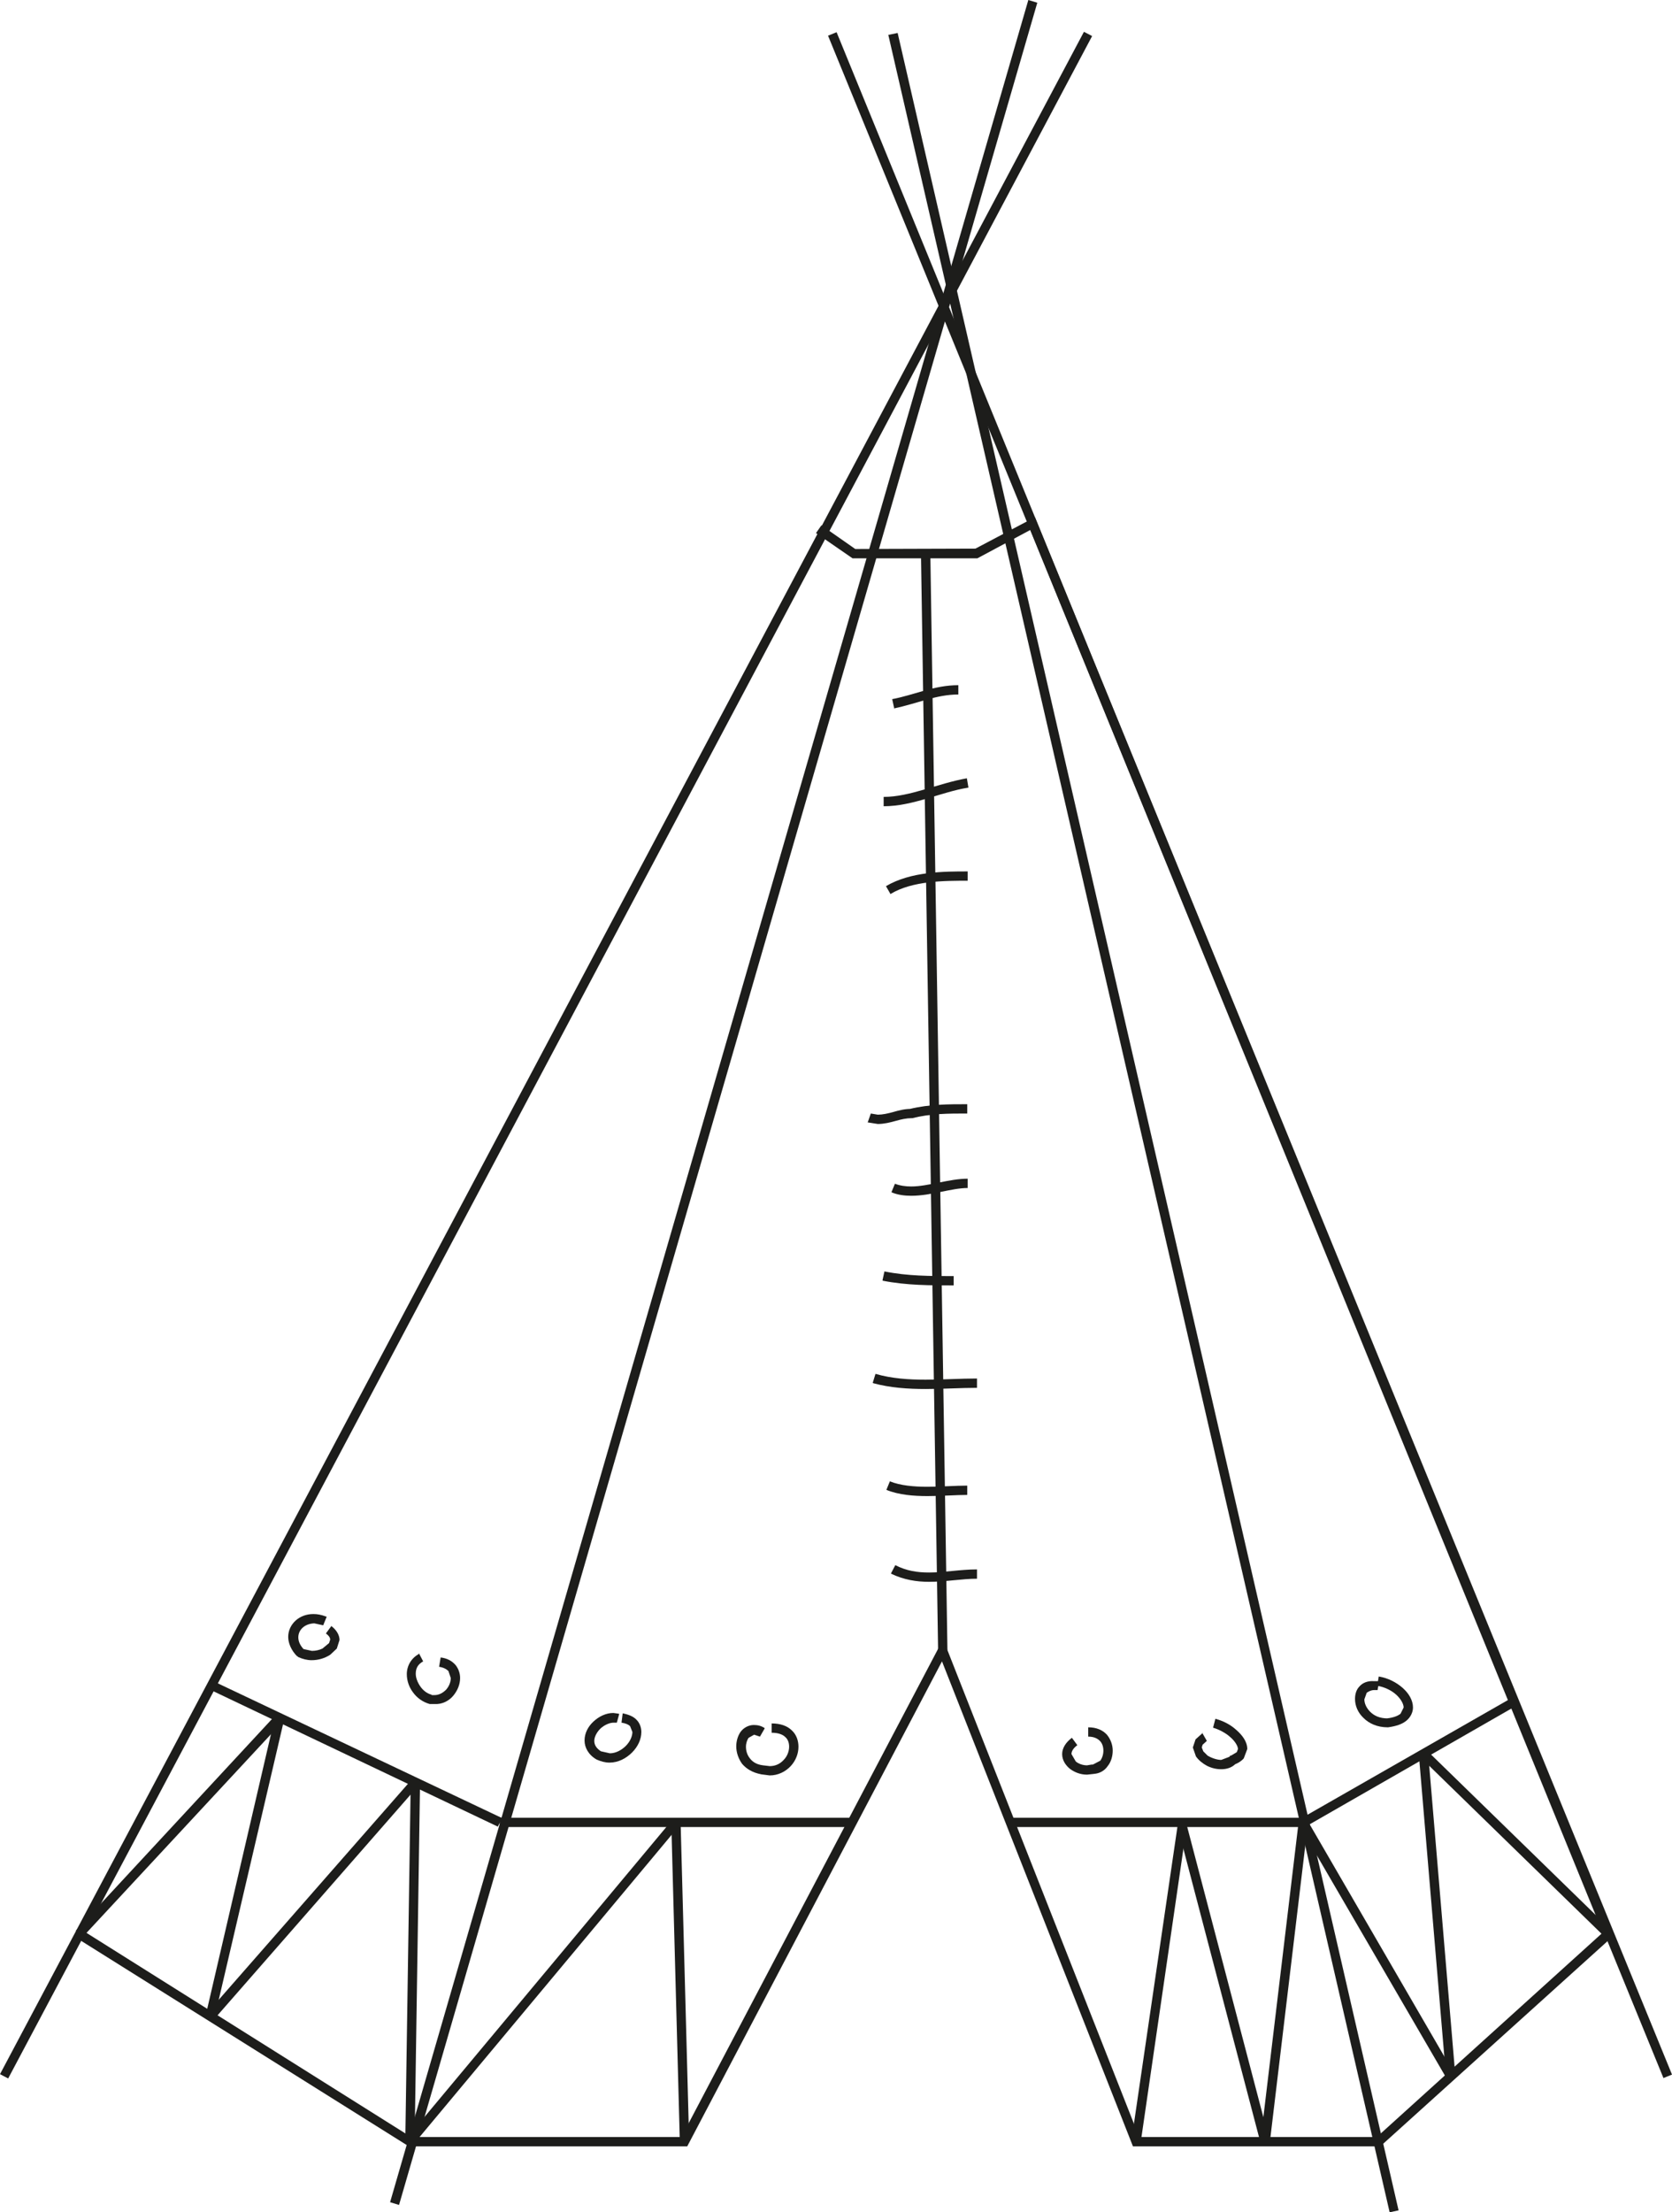 <svg xmlns="http://www.w3.org/2000/svg" width="62" height="82" viewBox="0 0 62 82" fill="none"><g clip-path="url(#clip0_141_1129)"><path d="M0.303 77.039L40.497 1.337L40.194 1.179L0 76.88" fill="#1D1D1B"></path><path d="M30.705 1.323L61.683 77.024L62 76.895L31.022 1.194" fill="#1D1D1B"></path><path d="M30.258 19.759L31.613 20.694H36.243L38.204 19.644L59.433 71.631L51.054 79.21H42.242L34.973 60.759L25.267 79.21H15.244L3.029 71.531L2.841 71.833L15.158 79.555H25.484L34.93 61.579L42.011 79.555H51.184L59.851 71.732L38.377 19.17L36.17 20.335L31.714 20.349L30.459 19.472L30.258 19.759Z" fill="#1D1D1B"></path><path d="M38.132 0L14.465 81.626L14.797 81.727L38.464 0.101" fill="#1D1D1B"></path><path d="M32.94 1.294L51.53 82L51.861 81.928L33.286 1.222" fill="#1D1D1B"></path><path d="M7.73 62.6L18.46 67.705L18.619 67.389L7.874 62.298" fill="#1D1D1B"></path><path d="M18.532 67.72H31.599V67.375H18.532" fill="#1D1D1B"></path><path d="M37.468 67.72H48.328V67.375H37.468" fill="#1D1D1B"></path><path d="M48.414 67.705L56.159 63.262L55.986 62.974L48.241 67.403" fill="#1D1D1B"></path><path d="M3.058 71.804L10.499 63.794L10.24 63.549L2.812 71.559" fill="#1D1D1B"></path><path d="M10.197 63.636L7.629 74.695L7.961 74.766L10.543 63.708" fill="#1D1D1B"></path><path d="M7.932 74.853L15.532 66.167L15.273 65.951L7.672 74.623" fill="#1D1D1B"></path><path d="M15.23 66.052L15.028 79.383H15.374L15.576 66.066" fill="#1D1D1B"></path><path d="M15.33 79.483L25.195 67.662L24.935 67.447L15.071 79.268" fill="#1D1D1B"></path><path d="M24.892 67.547L25.209 79.383L25.555 79.368L25.238 67.547" fill="#1D1D1B"></path><path d="M42.3 79.397L44.002 67.705L43.67 67.648L41.954 79.354" fill="#1D1D1B"></path><path d="M43.67 67.72L46.742 79.426L47.074 79.34L44.002 67.633" fill="#1D1D1B"></path><path d="M47.088 79.397L48.501 67.576L48.155 67.533L46.742 79.354" fill="#1D1D1B"></path><path d="M48.169 67.633L53.65 77.053L53.938 76.88L48.472 67.461" fill="#1D1D1B"></path><path d="M53.967 76.952L52.958 64.987L52.611 65.016L53.621 76.981" fill="#1D1D1B"></path><path d="M52.669 65.131L59.519 71.804L59.764 71.559L52.9 64.872" fill="#1D1D1B"></path><path d="M12.071 59.911C11.912 59.853 11.768 59.825 11.624 59.825C11.364 59.825 11.134 59.911 10.96 60.069C10.787 60.227 10.687 60.443 10.687 60.673C10.687 60.903 10.802 61.176 11.018 61.392H11.033L11.062 61.421C11.22 61.493 11.393 61.536 11.552 61.536C11.811 61.536 12.042 61.464 12.244 61.335L12.489 61.105L12.59 60.788C12.59 60.601 12.475 60.414 12.287 60.27L12.085 60.544C12.215 60.644 12.244 60.716 12.244 60.774L12.201 60.903L11.956 61.105C11.84 61.162 11.696 61.191 11.566 61.191L11.235 61.119L11.162 61.277L11.292 61.162C11.119 60.989 11.062 60.831 11.062 60.688C11.062 60.414 11.292 60.184 11.653 60.17L11.985 60.242L12.114 59.925L12.071 59.911Z" fill="#1D1D1B"></path><path d="M15.561 61.291C15.244 61.45 15.085 61.752 15.085 62.054C15.085 62.298 15.172 62.543 15.316 62.73C15.46 62.931 15.677 63.089 15.936 63.161H16.124C16.398 63.175 16.643 63.046 16.802 62.859C16.96 62.672 17.061 62.442 17.061 62.197C17.061 62.025 17.004 61.852 16.888 61.709C16.758 61.565 16.585 61.464 16.34 61.435L16.282 61.78C16.456 61.809 16.556 61.867 16.629 61.939L16.715 62.197C16.715 62.341 16.657 62.499 16.542 62.629C16.427 62.744 16.282 62.83 16.109 62.83H15.994L15.965 62.988L16.009 62.816C15.835 62.773 15.691 62.658 15.59 62.514C15.489 62.37 15.417 62.197 15.417 62.039C15.417 61.838 15.489 61.694 15.691 61.579L15.533 61.277L15.561 61.291Z" fill="#1D1D1B"></path><path d="M22.945 63.52L22.744 63.492C22.47 63.492 22.21 63.621 22.008 63.808C21.806 63.995 21.676 64.24 21.676 64.513C21.676 64.772 21.82 65.045 22.123 65.218C22.282 65.289 22.441 65.332 22.599 65.332C22.931 65.332 23.219 65.174 23.436 64.959C23.652 64.743 23.782 64.47 23.782 64.196C23.782 64.038 23.724 63.866 23.609 63.751C23.493 63.621 23.306 63.549 23.09 63.506L23.046 63.851C23.219 63.88 23.306 63.923 23.364 63.981L23.45 64.196C23.45 64.355 23.364 64.556 23.205 64.714C23.046 64.872 22.83 64.987 22.614 64.987L22.296 64.915L22.224 65.074L22.311 64.93C22.095 64.8 22.037 64.657 22.037 64.527C22.037 64.383 22.123 64.211 22.268 64.067C22.412 63.938 22.599 63.851 22.758 63.851H22.873L22.96 63.535L22.945 63.52Z" fill="#1D1D1B"></path><path d="M28.354 64.053C28.224 63.966 28.094 63.938 27.95 63.938C27.748 63.938 27.56 64.053 27.459 64.196C27.358 64.34 27.301 64.542 27.301 64.728C27.301 64.944 27.373 65.174 27.517 65.376C27.676 65.563 27.907 65.706 28.224 65.764L28.253 65.591L28.209 65.764L28.541 65.807C28.858 65.807 29.132 65.663 29.32 65.462C29.507 65.261 29.608 65.002 29.608 64.743C29.608 64.527 29.536 64.297 29.363 64.139C29.19 63.966 28.93 63.88 28.613 63.88V64.225C28.873 64.225 29.031 64.297 29.118 64.383C29.219 64.47 29.262 64.599 29.262 64.743C29.262 64.915 29.19 65.102 29.06 65.232C28.93 65.376 28.757 65.462 28.541 65.462L28.296 65.433C28.051 65.404 27.907 65.304 27.806 65.174C27.705 65.045 27.661 64.901 27.661 64.743C27.661 64.614 27.705 64.484 27.762 64.412L27.964 64.297L28.18 64.369L28.354 64.067V64.053Z" fill="#1D1D1B"></path><path d="M39.747 64.412C39.516 64.585 39.386 64.8 39.386 65.016C39.386 65.246 39.516 65.433 39.675 65.563C39.848 65.692 40.064 65.778 40.309 65.778L40.569 65.75L40.526 65.577V65.75C40.756 65.75 40.958 65.635 41.074 65.462C41.203 65.304 41.261 65.088 41.261 64.887C41.261 64.685 41.189 64.47 41.045 64.297C40.886 64.124 40.655 64.024 40.352 64.024V64.369C40.569 64.369 40.699 64.441 40.785 64.527C40.872 64.614 40.915 64.743 40.915 64.887C40.915 65.031 40.872 65.16 40.8 65.261L40.526 65.404H40.482L40.309 65.433C40.151 65.433 39.992 65.376 39.891 65.289L39.732 65.016C39.732 64.93 39.776 64.815 39.949 64.685L39.747 64.412Z" fill="#1D1D1B"></path><path d="M44.607 64.225L44.333 64.47L44.232 64.772L44.347 65.102C44.448 65.246 44.593 65.361 44.751 65.448C44.924 65.534 45.097 65.577 45.285 65.577C45.487 65.577 45.689 65.519 45.833 65.361L45.717 65.246L45.775 65.404C45.919 65.347 46.035 65.275 46.121 65.174L46.251 64.829C46.251 64.556 46.063 64.311 45.847 64.124C45.631 63.923 45.342 63.779 45.068 63.708L44.982 64.038C45.184 64.096 45.443 64.225 45.616 64.383C45.804 64.542 45.905 64.728 45.905 64.829L45.862 64.944L45.645 65.074H45.616L45.588 65.117L45.285 65.232C45.126 65.232 44.924 65.16 44.78 65.074L44.621 64.915L44.564 64.772L44.593 64.671L44.751 64.527L44.578 64.225H44.607Z" fill="#1D1D1B"></path><path d="M51.126 62.312H50.938C50.722 62.298 50.535 62.37 50.419 62.499C50.289 62.629 50.246 62.801 50.246 62.974C50.246 63.218 50.347 63.477 50.563 63.679C50.765 63.88 51.068 64.024 51.458 64.024H51.472C51.775 63.981 51.991 63.909 52.15 63.779C52.308 63.65 52.395 63.463 52.395 63.29C52.395 63.017 52.236 62.758 52.006 62.557C51.775 62.356 51.472 62.197 51.126 62.14L51.068 62.485C51.342 62.528 51.602 62.658 51.775 62.816C51.948 62.974 52.049 63.161 52.049 63.29L51.934 63.52C51.847 63.592 51.688 63.664 51.429 63.693L51.458 63.866V63.693C51.155 63.693 50.953 63.592 50.809 63.449C50.664 63.305 50.592 63.132 50.592 62.988L50.679 62.744C50.679 62.744 50.809 62.643 50.953 62.643H51.083L51.14 62.312H51.126Z" fill="#1D1D1B"></path><path d="M35.132 61.162L34.498 20.507L34.151 20.522L34.786 61.176" fill="#1D1D1B"></path><path d="M32.19 41.604L32.55 41.661C32.781 41.661 33.012 41.604 33.214 41.547C33.416 41.489 33.617 41.446 33.791 41.446H33.834C34.497 41.273 35.175 41.273 35.867 41.273V40.928C35.175 40.928 34.468 40.928 33.747 41.101L33.791 41.273V41.101C33.545 41.101 33.329 41.158 33.127 41.216C32.925 41.273 32.723 41.316 32.55 41.316L32.291 41.273L32.175 41.604H32.19Z" fill="#1D1D1B"></path><path d="M33.055 44.193C33.3 44.293 33.545 44.322 33.791 44.322C34.166 44.322 34.541 44.25 34.887 44.178C35.247 44.106 35.579 44.034 35.882 44.034V43.689C35.536 43.689 35.175 43.761 34.815 43.833C34.454 43.905 34.108 43.977 33.791 43.977C33.574 43.977 33.373 43.948 33.185 43.876L33.055 44.193Z" fill="#1D1D1B"></path><path d="M32.738 47.471C33.618 47.644 34.498 47.644 35.363 47.644V47.299C34.498 47.299 33.647 47.299 32.796 47.126L32.724 47.457L32.738 47.471Z" fill="#1D1D1B"></path><path d="M32.377 51.268C33.012 51.441 33.675 51.484 34.324 51.484C34.973 51.484 35.622 51.441 36.228 51.441V51.095C35.608 51.095 34.959 51.139 34.324 51.139C33.69 51.139 33.055 51.095 32.464 50.923L32.363 51.254L32.377 51.268Z" fill="#1D1D1B"></path><path d="M32.868 55.223C33.329 55.41 33.877 55.453 34.396 55.453C34.93 55.453 35.449 55.41 35.867 55.41V55.065C35.42 55.065 34.901 55.108 34.396 55.108C33.892 55.108 33.387 55.065 32.998 54.906L32.868 55.223Z" fill="#1D1D1B"></path><path d="M33.041 58.329C33.517 58.559 33.992 58.631 34.454 58.631C35.074 58.631 35.665 58.516 36.228 58.516V58.171C35.608 58.171 35.016 58.286 34.454 58.286C34.021 58.286 33.617 58.228 33.199 58.013L33.041 58.315V58.329Z" fill="#1D1D1B"></path><path d="M33.026 33.134C33.834 32.645 35.016 32.645 35.882 32.645V32.3C35.016 32.3 33.776 32.3 32.853 32.846L33.026 33.148V33.134Z" fill="#1D1D1B"></path><path d="M32.767 29.884C33.863 29.884 34.901 29.352 35.911 29.193L35.853 28.848C34.786 29.035 33.747 29.538 32.767 29.538V29.884Z" fill="#1D1D1B"></path><path d="M33.142 26.26C34.036 26.073 34.714 25.742 35.536 25.742V25.397C34.627 25.397 33.92 25.756 33.084 25.914L33.156 26.245L33.142 26.26Z" fill="#1D1D1B"></path></g><defs><clipPath id="clip0_141_1129"><rect width="62" height="82" fill="white"></rect></clipPath></defs></svg>